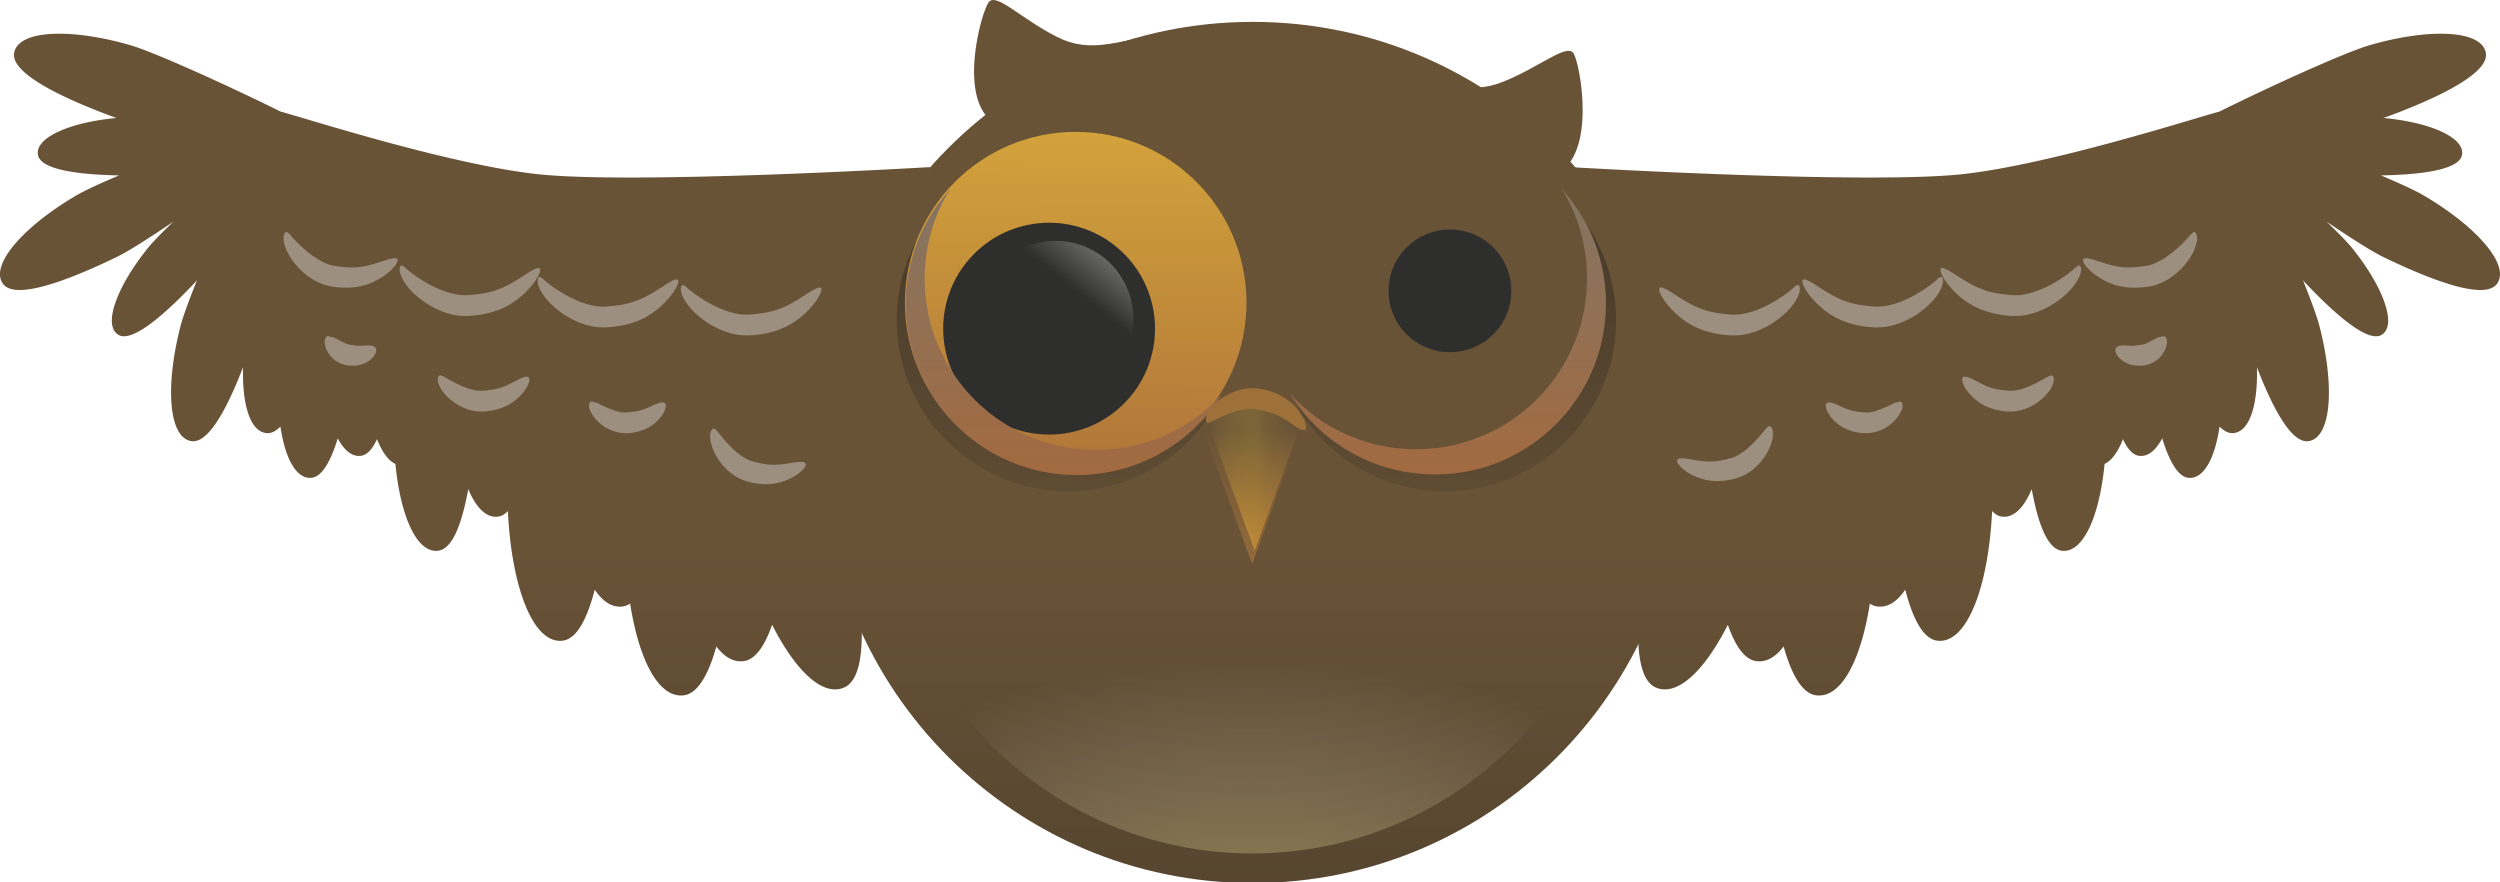 <svg xmlns="http://www.w3.org/2000/svg" xmlns:xlink="http://www.w3.org/1999/xlink" viewBox="0 0 657.85 232.15"><defs><linearGradient id="o" y2="329.09" xlink:href="#d" gradientUnits="userSpaceOnUse" x2="877.82" gradientTransform="matrix(-.547 0 0 .547 909.88 145.06)" y1="592.74" x1="878.83"/><linearGradient id="e"><stop offset="0" stop-color="#695337"/><stop offset="1" stop-color="#e59839"/></linearGradient><linearGradient id="b"><stop offset="0" stop-color="#fff"/><stop offset="1" stop-color="#fff" stop-opacity="0"/></linearGradient><linearGradient id="a"><stop offset="0" stop-color="#d3a23b"/><stop offset="1" stop-color="#a96d39"/></linearGradient><linearGradient id="l" y2="534.07" xlink:href="#a" gradientUnits="userSpaceOnUse" x2="354.51" y1="317.5" x1="355.65"/><linearGradient id="m" y2="376.38" xlink:href="#b" gradientUnits="userSpaceOnUse" x2="390.99" y1="226.07" x1="511.24"/><linearGradient id="n" y2="534.07" xlink:href="#c" gradientUnits="userSpaceOnUse" x2="354.51" gradientTransform="translate(58.557 78.008) scale(.886)" y1="317.5" x1="355.65"/><linearGradient id="f" y2="947.19" gradientUnits="userSpaceOnUse" x2="471.43" y1="558.08" x1="471.43"><stop offset="0" stop-color="#695337"/><stop offset="1" stop-color="#3c3225"/></linearGradient><linearGradient id="k" y2="329.09" xlink:href="#d" gradientUnits="userSpaceOnUse" x2="877.82" gradientTransform="translate(-149.29 145.06) scale(.547)" y1="592.74" x1="878.83"/><linearGradient id="d"><stop offset="0" stop-color="#695337"/><stop offset="1" stop-color="#3c3225"/></linearGradient><linearGradient id="c"><stop offset="0" stop-color="#7e776a"/><stop offset="1" stop-color="#a96839"/></linearGradient><linearGradient id="p" y2="534.07" xlink:href="#c" gradientUnits="userSpaceOnUse" x2="354.51" gradientTransform="matrix(-.485 0 0 .485 605.15 187.7)" y1="317.5" x1="355.65"/><linearGradient id="s" y2="947.19" xlink:href="#d" gradientUnits="userSpaceOnUse" x2="471.43" gradientTransform="matrix(.532 .127 -.075 .316 178.21 164.57)" y1="558.08" x1="471.43"/><linearGradient id="h" y2="814.98" xlink:href="#e" gradientUnits="userSpaceOnUse" x2="427.29" gradientTransform="translate(-6.06 7.071)" y1="544.26" x1="485.88"/><linearGradient id="i" y2="678.61" xlink:href="#e" gradientUnits="userSpaceOnUse" x2="491.94" y1="544.26" x1="485.88"/><linearGradient id="j" y2="612.39" gradientUnits="userSpaceOnUse" x2="447.88" y1="610.9" x1="526.02"><stop offset="0" stop-color="#695337" stop-opacity="0"/><stop offset=".499" stop-color="#a79038" stop-opacity=".283"/><stop offset="1" stop-color="#e5cd39" stop-opacity="0"/></linearGradient><linearGradient id="q" y2="947.19" gradientUnits="userSpaceOnUse" x2="471.43" gradientTransform="translate(123.03 145.06) scale(.547)" y1="558.08" x1="471.43"><stop offset="0" stop-color="#695337"/><stop offset="1" stop-color="#3c3225"/></linearGradient><linearGradient id="t" y2="947.19" xlink:href="#d" gradientUnits="userSpaceOnUse" x2="471.43" gradientTransform="matrix(-.541 .079 .047 .322 608.08 176.99)" y1="558.08" x1="471.43"/><radialGradient id="r" gradientUnits="userSpaceOnUse" cy="727.1" cx="491.1" gradientTransform="matrix(0 -.577 .873 0 -255.62 865.37)" r="177.36"><stop offset="0" stop-color="#ffe24c" stop-opacity=".531"/><stop offset="1" stop-color="#fff" stop-opacity="0"/></radialGradient><filter id="g" height="1.5" width="1.5" color-interpolation-filters="sRGB" y="-.25" x="-.25"><feGaussianBlur result="blur" stdDeviation="2" in="SourceAlpha"/><feColorMatrix values="1 0 0 0 0 0 1 0 0 0 0 0 1 0 0 0 0 0 0.5 0" result="bluralpha"/><feOffset result="offsetBlur" dy="4" dx="4" in="bluralpha"/><feMerge><feMergeNode in="offsetBlur"/><feMergeNode in="SourceGraphic"/></feMerge></filter></defs><path d="M675.71 512.36c0 114.4-92.741 207.14-207.14 207.14s-207.14-92.741-207.14-207.14 92.741-207.14 207.14-207.14 207.14 92.741 207.14 207.14z" transform="translate(73.346 -161.2) scale(.547)" color="#000" fill="url(#f)"/><g color="#000"><path d="M439.42 545.25h77.781L478.31 651.34z" filter="url(#g)" fill="url(#h)" transform="translate(176.115 -60.021) scale(.318)"/><path d="M445.48 538.18h77.781L484.37 644.27z" fill="url(#i)" transform="translate(176.115 -60.021) scale(.318)"/><path d="M445.48 538.18h77.781L484.37 644.27z" fill="url(#i)" transform="translate(176.115 -60.021) scale(.318)"/><path d="M445.48 538.18l38.891-20.961 38.891 20.961-38.891 106.09z" fill="url(#j)" transform="translate(176.115 -60.021) scale(.318)"/></g><path d="M370.29 411.84c-.69.986-1.389 1.962-2.153 2.887a45.26 45.26 0 01-6.099 6.1 45.31 45.31 0 01-3.468 2.596 44.79 44.79 0 01-3.707 2.238 44.739 44.739 0 01-3.93 1.896 44.721 44.721 0 01-4.134 1.52c-1.408.439-2.857.812-4.322 1.111-1.464.3-2.946.53-4.459.684s-3.042.222-4.595.222-3.1-.069-4.613-.222a44.755 44.755 0 01-4.459-.684 44.87 44.87 0 01-4.322-1.11 44.705 44.705 0 01-4.135-1.52 44.74 44.74 0 01-3.929-1.897c-1.275-.693-2.51-1.43-3.707-2.238s-2.357-1.68-3.468-2.597a45.26 45.26 0 01-6.1-6.099 45.1 45.1 0 01-2.579-3.468 44.966 44.966 0 01-5.672-11.77 44.485 44.485 0 01-1.093-4.306c-.3-1.464-.53-2.964-.684-4.476a45.427 45.427 0 01-.239-4.596c0-1.553.086-3.083.24-4.595.153-1.513.383-3.012.683-4.476.3-1.465.655-2.897 1.093-4.305a44.705 44.705 0 011.52-4.135 44.744 44.744 0 011.88-3.878c-5.133 7.31-8.183 16.186-8.183 25.797 0 24.847 20.152 45 44.999 45 17.137 0 32.039-9.581 39.635-23.679z" color="#000" fill="url(#k)" transform="translate(-49.684 -306.26)"/><g color="#000"><path d="M460 409.51c0 51.284-41.574 92.857-92.857 92.857-51.284 0-92.857-41.574-92.857-92.857 0-51.284 41.574-92.857 92.857-92.857 51.284 0 92.857 41.574 92.857 92.857z" transform="matrix(.484 0 0 .484 105.359 -118.554)" fill="url(#l)"/><path d="M295.77 66.775c10.884 10.885 10.884 28.531 0 39.415s-28.53 10.884-39.415 0-10.884-28.53 0-39.415 28.53-10.884 39.415 0l-19.707 19.708z" fill="#2e2e2d"/><path d="M321.43 328.68c44.639-25.246 101.29-9.525 126.54 35.114a92.856 92.856 0 016.849 76.298" transform="matrix(.22 0 0 .22 197.007 -6.274)" fill="url(#m)"/><path d="M323.02 385.75c-13.243 14.606-21.375 33.919-21.375 55.188 0 45.45 36.862 82.281 82.312 82.281 29.636 0 55.511-15.717 70-39.219-.907 1-1.764 2.046-2.719 3a82.766 82.766 0 01-5.844 5.313c-2.032 1.677-4.154 3.27-6.343 4.75s-4.45 2.858-6.782 4.125-4.757 2.396-7.218 3.437a81.164 81.164 0 01-7.532 2.781 82.09 82.09 0 01-7.906 2.031c-2.678.549-5.39.97-8.156 1.25s-5.597.407-8.438.407c-2.84 0-5.64-.126-8.406-.407s-5.477-.701-8.156-1.25-5.33-1.23-7.906-2.03a81.827 81.827 0 01-7.563-2.782c-2.461-1.041-4.855-2.17-7.187-3.437a82.287 82.287 0 01-13.125-8.875 82.788 82.788 0 01-11.156-11.157 82.54 82.54 0 01-4.72-6.344 82.26 82.26 0 01-7.593-13.968 81.769 81.769 0 01-2.781-7.563 81.359 81.359 0 01-2-7.875c-.548-2.678-.97-5.42-1.25-8.187s-.438-5.566-.438-8.406.157-5.64.438-8.407.702-5.509 1.25-8.187 1.198-5.298 2-7.875 1.74-5.101 2.781-7.563a81.846 81.846 0 013.469-7.187c.718-1.323 1.556-2.566 2.344-3.844z" fill="url(#n)" transform="translate(73.346 -161.2) scale(.547)"/></g><path d="M390.3 411.84c.69.986 1.389 1.962 2.153 2.887a45.26 45.26 0 006.099 6.1 45.31 45.31 0 003.468 2.596 44.79 44.79 0 003.707 2.238 44.739 44.739 0 003.93 1.896 44.721 44.721 0 004.134 1.52c1.408.439 2.858.812 4.322 1.111 1.464.3 2.946.53 4.459.684s3.043.222 4.595.222c1.553 0 3.1-.069 4.613-.222a44.755 44.755 0 004.459-.684 44.87 44.87 0 004.322-1.11 44.705 44.705 0 004.135-1.52 44.74 44.74 0 003.929-1.897c1.275-.693 2.51-1.43 3.707-2.238s2.357-1.68 3.468-2.597a45.26 45.26 0 006.1-6.099 45.1 45.1 0 002.579-3.468 44.966 44.966 0 005.672-11.77c.438-1.41.794-2.841 1.093-4.306.3-1.464.53-2.964.684-4.476.153-1.512.239-3.043.239-4.596a45.43 45.43 0 00-.24-4.595 45.092 45.092 0 00-.683-4.476 44.473 44.473 0 00-1.093-4.305 44.705 44.705 0 00-1.52-4.135 44.744 44.744 0 00-1.88-3.878c5.134 7.31 8.183 16.186 8.183 25.797 0 24.847-20.152 45-44.999 45-17.137 0-32.039-9.581-39.635-23.679z" color="#000" fill="url(#o)" transform="translate(-49.684 -306.26)"/><path d="M460 409.51c0 51.284-41.574 92.857-92.857 92.857-51.284 0-92.857-41.574-92.857-92.857 0-51.284 41.574-92.857 92.857-92.857 51.284 0 92.857 41.574 92.857 92.857z" transform="translate(199.236 -118.56) scale(.485)" color="#000" fill="url(#l)"/><path d="M392.965 65.113c6.309 6.31 6.309 16.538 0 22.847s-16.538 6.31-22.848 0-6.309-16.538 0-22.847 16.539-6.309 22.848 0L381.54 76.537z" color="#000" fill="#2e2e2d"/><path d="M321.43 328.68c44.639-25.246 101.29-9.525 126.54 35.114a92.856 92.856 0 016.849 76.298" transform="translate(335.716 22.77) scale(.128)" color="#000" fill="url(#m)"/><path d="M460.58 355.94c7.24 7.985 11.685 18.543 11.685 30.17 0 24.847-20.152 44.982-44.999 44.982-16.202 0-30.347-8.592-38.268-21.44.496.547.965 1.118 1.486 1.64a45.267 45.267 0 006.663 5.501 44.966 44.966 0 003.707 2.255 44.92 44.92 0 003.947 1.88 44.402 44.402 0 004.117 1.52c1.409.438 2.858.81 4.322 1.11 1.465.3 2.947.53 4.46.684 1.511.153 3.059.222 4.612.222s3.083-.069 4.595-.222a44.752 44.752 0 004.46-.683 44.87 44.87 0 004.322-1.111 44.707 44.707 0 004.134-1.52 44.599 44.599 0 003.93-1.88 44.946 44.946 0 007.174-4.852 45.26 45.26 0 006.1-6.099 45.1 45.1 0 002.58-3.468 44.966 44.966 0 005.671-11.77c.438-1.41.794-2.841 1.093-4.306.3-1.464.53-2.963.684-4.476.153-1.512.239-3.042.239-4.595s-.086-3.084-.24-4.596c-.153-1.512-.383-3.012-.683-4.476s-.655-2.896-1.093-4.305a44.72 44.72 0 00-1.52-4.135 44.74 44.74 0 00-1.897-3.929c-.393-.723-.85-1.403-1.281-2.101z" color="#000" fill="url(#p)" transform="translate(-49.684 -306.26)"/><path d="M692.04 315.13c-5.213-.014-11.717.984-18.656 2.974-6.97 2-28.349 11.87-39.647 17.501-7.968 2.194-44.595 13.924-67.496 16.468-25.282 2.81-103.48-1.843-103.48-1.843 13.424 31.348 28.512 57.208 22.051 91.584-2.961 14.348-7.713 41.808.614 45.374 5.664 2.426 12.816-4.473 18.926-16.518 1.876 5.363 4.316 9.161 7.522 9.562 2.634.329 5.05-1.087 7.153-3.86 1.982 7.064 4.747 12.377 8.578 12.856 6.565.82 11.77-9.182 14.109-24.137a4.713 4.713 0 002.016.762c2.721.34 5.19-1.297 7.3-4.425 1.894 7.302 4.584 12.94 8.43 13.421 7.742.968 13.473-13.997 14.429-34.117.785.829 1.65 1.356 2.605 1.475 3.084.386 5.794-2.39 7.817-7.25 1.508 8.29 3.92 15.722 7.914 16.222 5.614.702 9.92-9.03 11.258-22.835 1.888-.886 3.525-3.194 4.842-6.514 1.138 2.488 2.532 4.16 4.253 4.376 2.325.29 4.394-1.443 6.071-4.597 1.754 5.707 4.07 10.227 7.054 10.397 3.945.226 6.807-5.2 8.038-13.494 1.145 1.15 2.333 1.8 3.54 1.72 4.388-.287 6.559-7.37 6.292-17.328 3.553 9.212 8.717 20.069 13.519 19.443 6.072-.792 7.046-14.435 2.9-30.405-.645-2.485-2.277-6.876-4.301-11.946.198.225.413.476.59.664 5.393 5.711 16.004 16.253 20.13 13.69 4.128-2.562.364-12.731-7.865-22.907-1.23-1.522-3.676-4.006-6.636-6.858 6.035 4.097 11.772 7.783 14.945 9.316 8.917 4.309 26.128 11.974 29.84 7.103 3.712-4.87-5.255-15.176-19.516-23.474-2.14-1.244-6.176-3.073-10.963-5.112 8.154-.151 20.45-1.017 21.31-5.334.914-4.588-8.33-8.646-20.671-9.783.411-.135.86-.29 1.204-.418 9.282-3.453 26.705-10.59 25.76-16.64-.532-3.404-5.072-5.096-11.774-5.114zM65.173 315.13c5.213-.014 11.717.984 18.656 2.974 6.97 2 28.349 11.87 39.647 17.501 7.968 2.194 44.595 13.924 67.496 16.468 25.282 2.81 103.48-1.843 103.48-1.843-13.424 31.348-28.512 57.208-22.051 91.584 2.961 14.348 7.713 41.808-.614 45.374-5.664 2.426-12.816-4.473-18.926-16.518-1.876 5.363-4.316 9.161-7.522 9.562-2.634.329-5.05-1.087-7.153-3.86-1.982 7.064-4.747 12.377-8.578 12.856-6.565.82-11.77-9.182-14.109-24.137a4.713 4.713 0 01-2.016.762c-2.721.34-5.19-1.297-7.3-4.425-1.894 7.302-4.584 12.94-8.43 13.421-7.742.968-13.473-13.997-14.429-34.117-.785.829-1.65 1.356-2.605 1.475-3.084.386-5.794-2.39-7.817-7.25-1.508 8.29-3.92 15.722-7.914 16.222-5.614.702-9.92-9.03-11.258-22.835-1.888-.886-3.525-3.194-4.842-6.514-1.138 2.488-2.532 4.16-4.253 4.376-2.325.29-4.394-1.443-6.071-4.597-1.754 5.707-4.07 10.227-7.054 10.397-3.945.226-6.807-5.2-8.038-13.494-1.145 1.15-2.333 1.8-3.54 1.72-4.388-.287-6.559-7.37-6.292-17.328-3.553 9.212-8.717 20.069-13.519 19.443-6.072-.792-7.046-14.435-2.9-30.405.645-2.485 2.277-6.876 4.301-11.946-.198.225-.413.476-.59.664-5.393 5.711-16.004 16.253-20.13 13.69-4.128-2.562-.364-12.731 7.865-22.907 1.23-1.522 3.676-4.006 6.636-6.858-6.035 4.097-11.772 7.783-14.945 9.316-8.917 4.309-26.128 11.974-29.84 7.103-3.712-4.87 5.255-15.176 19.516-23.474 2.14-1.244 6.176-3.073 10.963-5.112-8.154-.151-20.45-1.017-21.31-5.334-.914-4.588 8.33-8.646 20.671-9.783-.411-.135-.86-.29-1.204-.418-9.282-3.453-26.705-10.59-25.76-16.64.532-3.404 5.072-5.096 11.774-5.114z" color="#000" fill="url(#q)" transform="translate(-49.684 -306.26)"/><path d="M436.746 75.75c.205-.185.62-.12 1.215.145.595.265 1.369.733 2.303 1.327.934.594 2.027 1.316 3.27 2.044 1.245.727 2.638 1.46 4.194 2.026 1.099.424 2.315.747 3.638.985s2.753.391 4.254.504l.051.004c1.691.138 3.46-.22 5.144-.715 1.95-.591 3.723-1.427 5.276-2.278 1.762-.98 3.173-1.922 4.247-2.747a31.527 31.527 0 001.436-1.163c.306-.3.56-.482.757-.637s.358-.276.53-.276.353.14.46.463c.106.324.121.842-.01 1.369-.14.637-.453 1.404-.915 2.177a14.648 14.648 0 01-1.625 2.204c-.67.758-1.47 1.524-2.374 2.26a22.655 22.655 0 01-6.038 3.557c-2.084.838-4.557 1.396-7.251 1.24a28.242 28.242 0 01-5.072-.748c-1.618-.4-3.157-.959-4.557-1.663a22.1 22.1 0 01-4.623-3.245 21 21 0 01-2.869-3.186c-.697-.964-1.152-1.79-1.39-2.415-.237-.624-.256-1.047-.051-1.232zM548.216 68.19c.16-.225.533-.286 1.082-.217.55.07 1.277.27 2.147.545.87.275 1.885.625 3.008.953 1.124.33 2.357.637 3.674.784.929.126 1.932.155 3.01.101 1.078-.053 2.23-.188 3.44-.36l.043-.007c1.297-.174 2.599-.746 3.837-1.408 1.43-.785 2.693-1.73 3.795-2.65 1.246-1.06 2.23-2.015 2.978-2.826.413-.454.746-.808 1.011-1.114.212-.28.413-.448.574-.6s.297-.281.466-.319c.169-.037.367.038.54.288.173.25.307.688.315 1.15.028.56-.066 1.264-.283 1.992a11.78 11.78 0 01-.875 2.135 16.14 16.14 0 01-1.489 2.313 18.458 18.458 0 01-4.26 4.064c-1.554 1.084-3.5 2.004-5.781 2.38l-.049.007a22.81 22.81 0 01-4.234.291c-1.401-.04-2.77-.23-4.054-.564a18.022 18.022 0 01-4.358-1.88 16.21 16.21 0 01-2.863-2.156c-.72-.686-1.213-1.307-1.492-1.804-.278-.497-.342-.872-.182-1.098zM510.746 70.63c.205-.185.62-.12 1.215.145.595.265 1.369.733 2.303 1.327.934.594 2.027 1.316 3.27 2.044 1.245.727 2.638 1.46 4.194 2.026 1.099.424 2.315.747 3.638.985s2.753.391 4.254.504l.051.004c1.691.138 3.46-.22 5.144-.715 1.95-.591 3.723-1.427 5.276-2.278 1.762-.98 3.173-1.922 4.247-2.747a31.534 31.534 0 001.436-1.163c.306-.3.56-.482.757-.637.197-.155.358-.276.53-.276s.353.14.46.463c.106.324.121.842-.01 1.369-.14.637-.453 1.404-.915 2.177a14.648 14.648 0 01-1.625 2.204c-.67.758-1.47 1.524-2.374 2.26a22.655 22.655 0 01-6.038 3.557c-2.084.838-4.557 1.396-7.251 1.24l-.06-.003a28.24 28.24 0 01-5.013-.744c-1.617-.4-3.156-.96-4.556-1.664a22.1 22.1 0 01-4.623-3.245 21 21 0 01-2.869-3.186c-.697-.963-1.152-1.79-1.39-2.414-.237-.625-.256-1.048-.051-1.233zM474.426 73.64c.205-.185.62-.12 1.215.145.595.265 1.369.733 2.303 1.327.934.594 2.027 1.316 3.27 2.044 1.245.727 2.638 1.46 4.194 2.026 1.099.424 2.315.747 3.638.985s2.753.391 4.254.504l.052.004c1.69.138 3.459-.22 5.143-.715 1.95-.591 3.723-1.427 5.276-2.278 1.762-.98 3.173-1.922 4.247-2.747a31.534 31.534 0 001.436-1.163c.306-.3.56-.482.757-.637.197-.155.358-.276.53-.276s.353.14.46.463.121.842-.01 1.369c-.14.637-.453 1.404-.915 2.177a14.649 14.649 0 01-1.625 2.204c-.67.758-1.47 1.524-2.374 2.26a22.652 22.652 0 01-6.038 3.557c-2.084.838-4.557 1.395-7.251 1.24a28.24 28.24 0 01-5.072-.748c-1.618-.4-3.157-.959-4.557-1.663a22.1 22.1 0 01-4.623-3.245 21 21 0 01-2.869-3.186c-.697-.964-1.152-1.79-1.39-2.415-.237-.624-.256-1.047-.051-1.232zM216.016 75.75c.205.185.186.608-.051 1.233-.238.624-.693 1.45-1.39 2.414-.698.963-1.638 2.064-2.869 3.186s-2.754 2.264-4.623 3.245a21.792 21.792 0 01-4.556 1.664c-1.618.4-3.313.64-5.014.744l-.059.004c-2.694.155-5.167-.402-7.251-1.241a22.655 22.655 0 01-6.038-3.557 20.1 20.1 0 01-2.375-2.26 14.645 14.645 0 01-1.624-2.204c-.462-.773-.776-1.54-.915-2.177-.131-.527-.116-1.045-.01-1.369.106-.324.286-.463.459-.463.173 0 .334.12.53.276.198.155.452.337.758.637.37.327.84.7 1.436 1.163 1.073.825 2.485 1.767 4.246 2.747 1.554.851 3.326 1.687 5.277 2.278 1.684.496 3.452.853 5.143.715.018 0 .035-.003.052-.004 1.5-.112 2.93-.266 4.253-.504s2.54-.561 3.639-.985c1.556-.566 2.95-1.299 4.193-2.026 1.244-.728 2.337-1.45 3.27-2.044.935-.594 1.71-1.062 2.304-1.327.594-.266 1.01-.33 1.215-.145zM104.546 68.19c.16.225.096.6-.182 1.098-.279.497-.772 1.118-1.492 1.804-.72.686-1.667 1.44-2.863 2.155a18.023 18.023 0 01-4.358 1.88 18.211 18.211 0 01-4.054.565c-1.4.04-2.83-.067-4.234-.291l-.049-.008c-2.28-.375-4.227-1.295-5.78-2.38a18.458 18.458 0 01-4.261-4.063 16.145 16.145 0 01-1.49-2.313 11.775 11.775 0 01-.874-2.135c-.217-.728-.31-1.432-.283-1.991.008-.463.142-.902.315-1.152.173-.25.371-.324.54-.287.17.038.306.168.466.32.16.15.362.319.574.599.265.306.597.66 1.01 1.114.749.811 1.733 1.765 2.979 2.825 1.101.92 2.365 1.866 3.795 2.65 1.238.663 2.54 1.235 3.837 1.41l.042.005c1.21.173 2.362.308 3.44.361 1.078.053 2.082.025 3.01-.102 1.318-.146 2.55-.454 3.674-.783s2.138-.678 3.009-.953c.87-.274 1.597-.475 2.146-.545.55-.07.923-.009 1.083.217zM142.016 70.63c.205.185.186.608-.051 1.233-.238.624-.693 1.45-1.39 2.414-.698.963-1.638 2.064-2.869 3.186s-2.754 2.264-4.623 3.245a21.792 21.792 0 01-4.556 1.664c-1.618.4-3.313.64-5.014.744l-.059.004c-2.694.155-5.167-.402-7.251-1.241a22.654 22.654 0 01-6.038-3.557 20.1 20.1 0 01-2.375-2.26 14.646 14.646 0 01-1.624-2.204c-.462-.773-.776-1.54-.915-2.177-.131-.527-.116-1.045-.01-1.369.106-.324.286-.463.459-.463s.334.12.53.276c.198.155.452.337.758.637.37.327.84.7 1.436 1.163 1.073.825 2.485 1.767 4.246 2.747 1.554.851 3.326 1.687 5.277 2.279 1.684.495 3.452.852 5.143.714.018 0 .035-.003.052-.004 1.501-.112 2.93-.266 4.254-.504 1.322-.238 2.539-.561 3.638-.985 1.556-.566 2.95-1.298 4.193-2.026 1.244-.728 2.337-1.45 3.271-2.044.934-.594 1.708-1.062 2.303-1.327.594-.266 1.01-.33 1.215-.145zM178.336 73.64c.205.185.186.608-.051 1.233-.238.624-.693 1.45-1.39 2.414-.698.963-1.638 2.064-2.869 3.186s-2.754 2.264-4.623 3.245a21.792 21.792 0 01-4.556 1.664c-1.618.4-3.313.64-5.014.744l-.059.004c-2.694.155-5.167-.402-7.251-1.241a22.654 22.654 0 01-6.038-3.557 20.091 20.091 0 01-2.374-2.26 14.645 14.645 0 01-1.625-2.204c-.462-.773-.776-1.54-.915-2.177-.13-.527-.116-1.045-.01-1.369.107-.324.286-.463.459-.463s.334.12.53.276c.198.155.452.337.758.637.37.326.84.7 1.436 1.163 1.073.825 2.485 1.767 4.246 2.747 1.554.85 3.326 1.687 5.277 2.278 1.684.496 3.453.853 5.143.715.018 0 .035-.003.052-.004 1.501-.112 2.93-.266 4.254-.504 1.322-.238 2.539-.561 3.638-.985 1.556-.566 2.95-1.299 4.193-2.026 1.244-.728 2.337-1.45 3.271-2.044.934-.594 1.708-1.062 2.303-1.327.594-.266 1.01-.33 1.215-.145zM441.366 120.99c.268-.484 1.322-.464 2.873-.223.775.121 1.674.293 2.655.44.98.145 2.042.265 3.147.244.777.007 1.608-.073 2.497-.225a35.862 35.862 0 002.875-.644c1.021-.25 2.033-.831 3.006-1.481 1.12-.77 2.1-1.66 2.959-2.517a36.524 36.524 0 002.324-2.581c.326-.409.595-.72.814-.99.172-.247.353-.393.5-.533s.273-.27.437-.327c.164-.056.364-.017.559.183.195.201.377.578.445.983.1.49.107 1.122.008 1.78-.171 1.188-.677 2.658-1.534 4.126a15.68 15.68 0 01-3.264 3.973 12.293 12.293 0 01-4.829 2.663l-.041.011c-1.188.33-2.417.558-3.638.653-1.22.095-2.432.056-3.585-.119a15.318 15.318 0 01-3.95-1.258 13.178 13.178 0 01-2.644-1.65c-.671-.547-1.138-1.06-1.407-1.49-.269-.43-.34-.776-.206-1.018zM556.846 91.5c.32-.45.992-.597 1.819-.6.826-.004 1.791.145 2.682.075.584-.013 1.295-.146 2.21-.263l.017-.002c.339.003.724-.149 1.158-.351.434-.202.912-.454 1.39-.687.546-.31 1.019-.533 1.441-.733.136-.143.297-.183.448-.203.15-.02.292-.02.423-.035a1.67 1.67 0 00.374-.094c.123-.045.247-.1.38-.13a.632.632 0 01.408.032.863.863 0 01.374.373c.107.187.188.438.228.705.039.267.034.55-.012.749-.058.702-.34 1.556-.827 2.355a6.451 6.451 0 01-1.763 2.02c-.82.623-1.893 1.148-3.194 1.402l-.023.004a8.923 8.923 0 01-4.048-.269 7.312 7.312 0 01-2.047-1.114 5.171 5.171 0 01-1.175-1.261c-.524-.82-.583-1.522-.263-1.973zM516.546 99.29c.41-.37 1.346-.076 2.628.554.641.314 1.37.71 2.17 1.105.8.396 1.67.792 2.61 1.08 1.302.444 2.907.643 4.76.79l.032.003c.904.086 1.911-.108 2.92-.363 1.167-.315 2.26-.77 3.246-1.232a40.361 40.361 0 002.767-1.453c.406-.241.736-.41 1.014-.564.228-.151.44-.208.62-.277.18-.07.345-.143.518-.143s.349.092.472.33c.122.238.18.63.127 1.01-.048.463-.22 1.026-.493 1.577-.486.995-1.35 2.139-2.52 3.17a14.15 14.15 0 01-4.007 2.51c-1.408.6-3.12.993-5.028.89l-.039-.002a17.275 17.275 0 01-3.35-.52 14.519 14.519 0 01-3.087-1.188 13.829 13.829 0 01-3.041-2.3 11.558 11.558 0 01-1.767-2.248c-.405-.684-.64-1.278-.728-1.743-.088-.464-.029-.8.176-.985zM480.716 106.08c.41-.37 1.251-.187 2.353.27.55.228 1.166.521 1.828.814.663.293 1.37.586 2.122.788 1.024.318 2.292.45 3.79.574l.025.002c.757.104 1.571-.048 2.4-.29.829-.24 1.668-.567 2.45-.873a68.74 68.74 0 002.309-1.053 1.66 1.66 0 01.65-.315c.195-.052.363-.08.512-.118.148-.037.28-.083.411-.127.132-.045.264-.086.401-.086s.274.044.39.16c.116.117.21.307.257.563.046.256.042.579-.021.914s-.19.682-.342.942c-.38.872-1.09 1.874-2.062 2.77a10.334 10.334 0 01-3.104 2.094 10.556 10.556 0 01-4.615.873c-.01 0-.021 0-.032-.002a13.984 13.984 0 01-2.837-.45 12.283 12.283 0 01-2.63-1.042 11.307 11.307 0 01-2.553-2.007 8.938 8.938 0 01-1.426-1.957c-.628-1.195-.686-2.074-.276-2.444zM211.946 121.96c.13.244.054.59-.22 1.016-.275.425-.749.932-1.428 1.47a13.176 13.176 0 01-2.667 1.613 15.32 15.32 0 01-3.966 1.204 15.83 15.83 0 01-3.587.07 19.234 19.234 0 01-3.628-.704l-.041-.012a12.292 12.292 0 01-4.792-2.729 15.68 15.68 0 01-3.21-4.017c-.835-1.48-1.32-2.956-1.476-4.146-.09-.66-.075-1.292.032-1.78.073-.404.26-.779.459-.977.198-.198.398-.233.561-.175.163.058.289.191.433.333s.324.29.492.54c.215.273.48.587.8 1 .58.738 1.333 1.612 2.289 2.613.846.869 1.814 1.772 2.924 2.557.964.663 1.967 1.26 2.985 1.523l.034.01c.998.27 1.944.508 2.831.673a14.1 14.1 0 002.494.259c1.105.036 2.168-.069 3.15-.201.984-.133 1.885-.293 2.662-.403 1.554-.22 2.608-.225 2.869.263zM98.806 91.5c.32.45.261 1.153-.263 1.973-.263.41-.645.845-1.175 1.26-.529.416-1.206.812-2.047 1.115a8.923 8.923 0 01-4.049.27l-.022-.005c-1.301-.254-2.375-.78-3.194-1.402a6.451 6.451 0 01-1.763-2.02c-.488-.8-.77-1.654-.828-2.355a2.186 2.186 0 01-.01-.75c.038-.266.12-.517.227-.705a.863.863 0 01.373-.372c.136-.062.275-.061.408-.032s.258.085.38.13c.123.044.243.077.374.093.131.017.274.016.424.036s.312.06.448.203c.422.2.895.423 1.441.733.478.232.956.484 1.39.687.433.202.82.353 1.158.35l.016.002c.916.118 1.627.251 2.21.264.892.07 1.857-.08 2.683-.076.826.003 1.5.15 1.819.6zM139.106 99.29c.205.185.264.521.176.986-.088.464-.323 1.059-.728 1.742-.404.684-.98 1.458-1.767 2.248a13.832 13.832 0 01-3.041 2.3c-.952.502-1.996.903-3.086 1.188-1.09.285-2.225.455-3.351.52-.013.001-.026.003-.04.003-1.907.102-3.619-.291-5.027-.89a14.15 14.15 0 01-4.007-2.51c-1.17-1.032-2.034-2.175-2.52-3.17-.272-.552-.445-1.115-.493-1.579-.053-.378.005-.77.128-1.009.122-.238.298-.33.471-.33s.337.074.518.143c.18.07.392.126.62.278.279.153.608.322 1.014.563.733.427 1.647.913 2.767 1.454.987.461 2.08.916 3.247 1.23 1.008.257 2.015.45 2.92.365l.031-.003c1.853-.147 3.458-.347 4.76-.79.94-.288 1.81-.685 2.61-1.08.8-.396 1.529-.791 2.17-1.106 1.283-.63 2.218-.925 2.628-.554zM174.936 106.08c.41.37.352 1.25-.276 2.444a8.94 8.94 0 01-1.426 1.958 11.311 11.311 0 01-2.552 2.006c-.813.44-1.705.792-2.631 1.042-.927.25-1.888.397-2.837.45l-.032.003a10.556 10.556 0 01-4.615-.874 10.335 10.335 0 01-3.104-2.094c-.971-.895-1.682-1.897-2.062-2.77a3.09 3.09 0 01-.342-.942 2.58 2.58 0 01-.02-.913c.045-.256.14-.446.256-.563.116-.116.253-.16.39-.16s.27.04.4.085.264.09.413.128c.148.037.316.065.512.117.195.053.42.13.65.315.626.304 1.386.649 2.308 1.053.782.306 1.621.634 2.45.874.829.24 1.643.394 2.4.289l.026-.002c1.497-.123 2.765-.256 3.789-.574.751-.202 1.46-.494 2.122-.787.662-.293 1.278-.587 1.828-.815 1.102-.457 1.943-.64 2.353-.27z" fill-rule="evenodd" fill="#9d8f7f"/><path d="M343.436 113.07c-.442.331-1.396-.12-2.71-.976-.658-.428-1.407-.954-2.242-1.49-.834-.535-1.753-1.08-2.77-1.515-1.41-.65-3.182-1.055-5.22-1.407l-.035-.006c-1.033-.191-2.194-.076-3.348.118-1.338.241-2.598.65-3.732 1.08a36.538 36.538 0 00-3.179 1.4c-.464.239-.837.411-1.148.568-.258.155-.483.214-.674.281-.19.068-.36.135-.533.119-.173-.017-.339-.133-.435-.397-.096-.263-.107-.682-.003-1.079.11-.487.363-1.066.724-1.627.644-1.012 1.708-2.144 3.092-3.131a15.681 15.681 0 014.607-2.283 12.292 12.292 0 015.497-.447l.042.006c1.219.187 2.433.483 3.585.898a15.83 15.83 0 013.22 1.58 15.32 15.32 0 013.086 2.769 13.18 13.18 0 011.734 2.59c.388.774.602 1.433.671 1.935.07.502-.008.848-.23 1.014z" fill-rule="evenodd" fill="#9e703a"/><path d="M379.19 470.33c-53.55 0-96.952-62.585-96.952-36.451 0 53.55 43.402 96.952 96.952 96.952s96.967-43.402 96.967-96.952c0-27.471-43.417 36.451-96.967 36.451z" color="#000" fill="url(#r)" transform="translate(-49.684 -306.26)"/><path d="M411.19 322.34c17.929 5.144 24.167 9.342 33.925 5.467 9.758-3.875 16.909-10.283 18.649-7.48 1.74 2.802 6.172 26.71-4.67 31.76" color="#000" fill="url(#s)" transform="translate(-49.684 -306.26)"/><path d="M362.04 313.5c-18.314 3.535-24.9 7.164-34.276 2.44-9.376-4.725-15.931-11.742-17.912-9.104-1.981 2.637-8.514 26.059 1.837 32.048" color="#000" fill="url(#t)" transform="translate(-49.684 -306.26)"/></svg>
